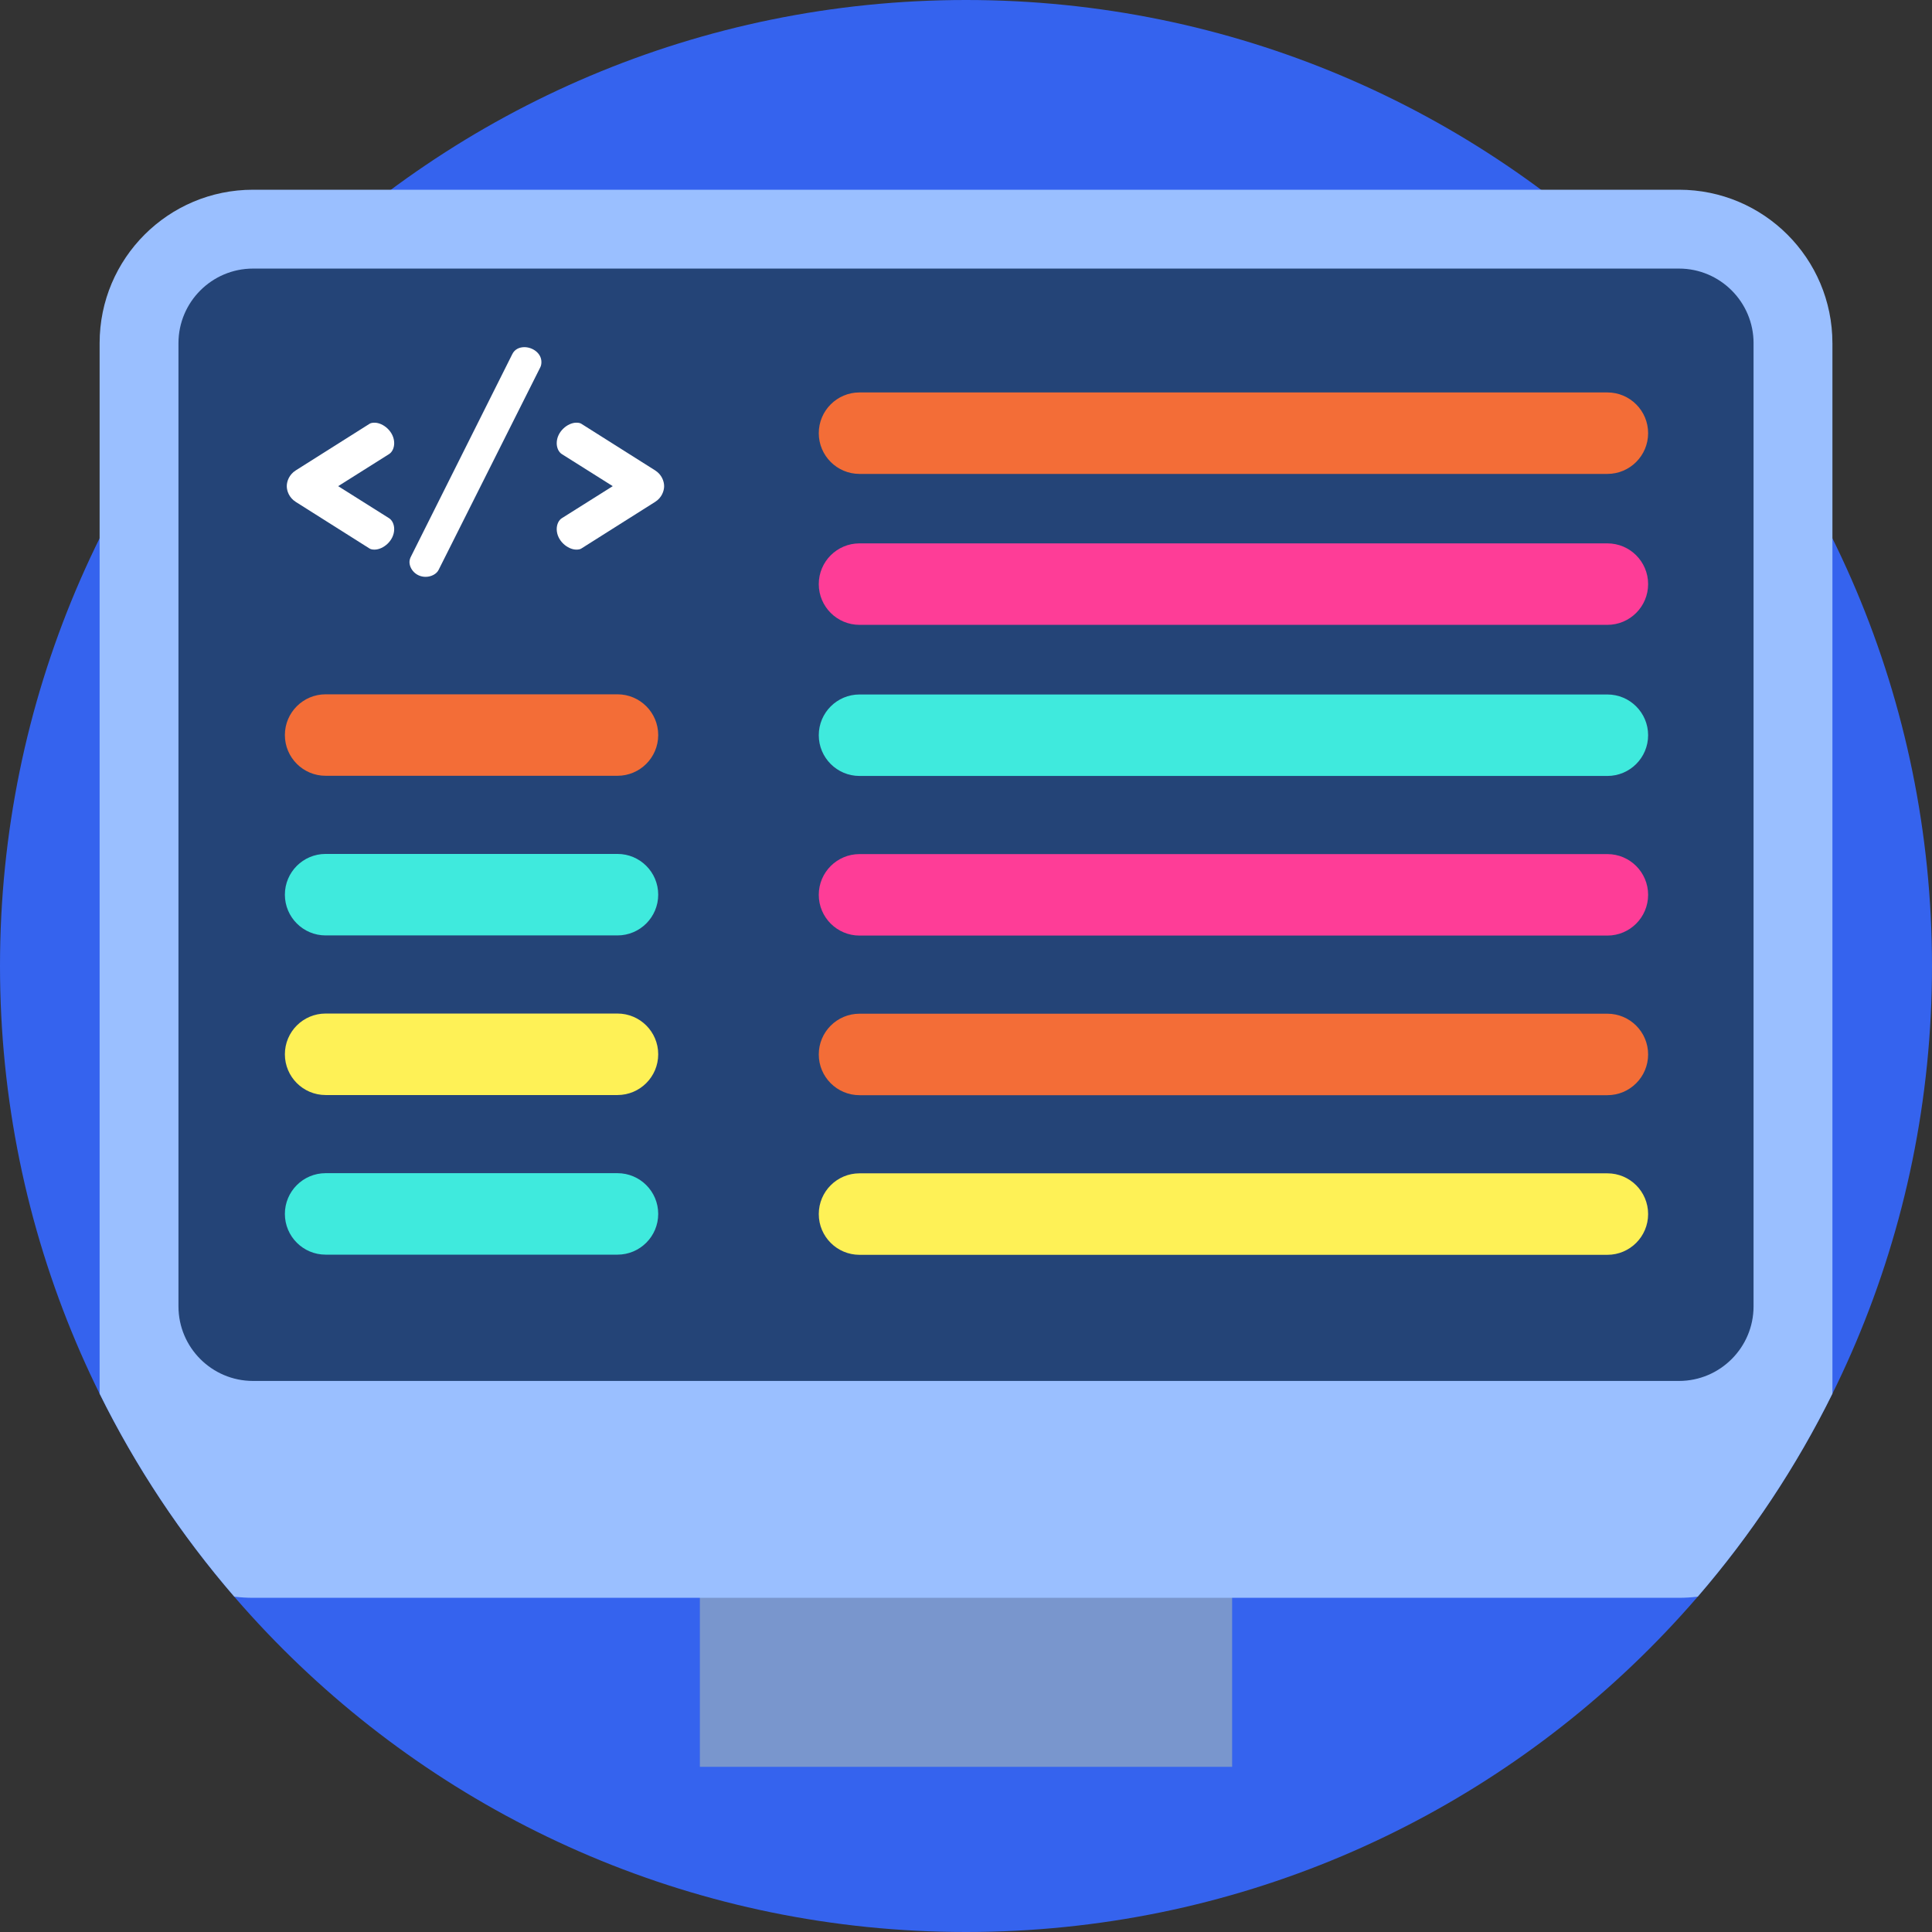 <svg width="128" height="128" viewBox="0 0 128 128" fill="none" xmlns="http://www.w3.org/2000/svg">
<rect x="0" y="0" width="128" height="128" fill="#333333" stroke="none"/>
<path d="M128 64C128 99.347 99.347 128 64 128C28.653 128 0 99.347 0 64C0 28.653 28.653 0 64 0C99.347 0 128 28.653 128 64Z" fill="#3563EE"/>
<path d="M46.368 101.383H81.632V117.056H46.368V101.383Z" fill="#7996CD"/>
<path d="M121.403 22.735V92.332C119.008 97.174 116.009 101.694 112.479 105.782C112.067 105.833 111.653 105.859 111.239 105.859H16.764C16.343 105.859 15.931 105.832 15.523 105.783C11.991 101.695 8.993 97.175 6.6 92.333V22.734C6.6 17.12 11.15 12.57 16.764 12.57H111.238C116.852 12.57 121.402 17.12 121.402 22.735L121.403 22.735Z" fill="#9ABFFF"/>
<path d="M116.177 22.734V86.551C116.177 89.275 113.96 91.491 111.238 91.491H16.764C14.039 91.491 11.824 89.275 11.824 86.551V22.734C11.824 20.01 14.039 17.794 16.764 17.794H111.238C113.96 17.794 116.178 20.01 116.178 22.734L116.177 22.734Z" fill="#244477"/>
<path d="M40.908 51.398H21.573C20.083 51.398 18.874 50.19 18.874 48.699C18.874 47.208 20.083 46 21.573 46H40.908C42.4 46 43.608 47.208 43.608 48.699C43.608 50.189 42.4 51.398 40.908 51.398Z" fill="#F36D37"/>
<path d="M40.908 61.974H21.573C20.083 61.974 18.874 60.765 18.874 59.274C18.874 57.783 20.083 56.575 21.573 56.575H40.908C42.4 56.575 43.608 57.783 43.608 59.274C43.608 60.764 42.4 61.974 40.908 61.974Z" fill="#3FEADD"/>
<path d="M40.908 72.549H21.573C20.083 72.549 18.874 71.34 18.874 69.849C18.874 68.358 20.083 67.15 21.573 67.15H40.908C42.4 67.15 43.608 68.358 43.608 69.849C43.608 71.34 42.4 72.549 40.908 72.549Z" fill="#FEF156"/>
<path d="M40.908 83.124H21.573C20.083 83.124 18.874 81.915 18.874 80.425C18.874 78.934 20.083 77.726 21.573 77.726H40.908C42.4 77.726 43.608 78.934 43.608 80.425C43.608 81.915 42.4 83.124 40.908 83.124V83.124Z" fill="#3FEADD"/>
<path d="M106.493 51.409H56.945C55.455 51.409 54.246 50.2 54.246 48.71C54.246 47.219 55.455 46.011 56.945 46.011H106.493C107.984 46.011 109.192 47.219 109.192 48.71C109.192 50.2 107.984 51.409 106.493 51.409H106.493Z" fill="#3FEADD"/>
<path d="M106.493 61.984H56.945C55.455 61.984 54.246 60.775 54.246 59.285C54.246 57.794 55.455 56.586 56.945 56.586H106.493C107.984 56.586 109.192 57.794 109.192 59.285C109.192 60.775 107.984 61.984 106.493 61.984H106.493Z" fill="#FE3D97"/>
<path d="M106.493 41.398H56.945C55.455 41.398 54.246 40.19 54.246 38.699C54.246 37.208 55.455 36 56.945 36H106.493C107.984 36 109.192 37.208 109.192 38.699C109.192 40.189 107.984 41.398 106.493 41.398H106.493Z" fill="#FE3D97"/>
<path d="M106.493 72.559H56.945C55.455 72.559 54.246 71.35 54.246 69.86C54.246 68.369 55.455 67.161 56.945 67.161H106.493C107.984 67.161 109.192 68.369 109.192 69.86C109.192 71.35 107.984 72.559 106.493 72.559H106.493Z" fill="#F36D37"/>
<path d="M106.493 31.398H56.945C55.455 31.398 54.246 30.189 54.246 28.699C54.246 27.208 55.455 26 56.945 26H106.493C107.984 26 109.192 27.208 109.192 28.699C109.192 30.189 107.984 31.398 106.493 31.398H106.493Z" fill="#F36D37"/>
<path d="M106.493 83.135H56.945C55.455 83.135 54.246 81.926 54.246 80.436C54.246 78.944 55.455 77.736 56.945 77.736H106.493C107.984 77.736 109.192 78.944 109.192 80.436C109.192 81.926 107.984 83.135 106.493 83.135L106.493 83.135Z" fill="#FEF156"/>
<path d="M19.593 31.166L24.451 28.098C24.547 28.023 24.681 28.005 24.815 28.005C25.389 28.005 26.116 28.599 26.116 29.362C26.116 29.679 25.982 29.958 25.771 30.088L22.405 32.209L25.771 34.329C25.982 34.459 26.116 34.739 26.116 35.055C26.116 35.818 25.389 36.413 24.815 36.413C24.681 36.413 24.547 36.395 24.451 36.32L19.593 33.251C19.153 32.971 19 32.525 19 32.209C19 31.892 19.153 31.446 19.593 31.166ZM35.87 23.986C35.87 24.098 35.852 24.228 35.794 24.339L29.061 37.752C28.927 38.032 28.564 38.217 28.2 38.217C27.55 38.217 27.129 37.696 27.129 37.232C27.129 37.12 27.167 36.989 27.225 36.878L33.939 23.465C34.092 23.149 34.398 23 34.742 23C35.278 23 35.87 23.391 35.87 23.986H35.87ZM43.407 33.25L38.548 36.32C38.453 36.395 38.319 36.413 38.185 36.413C37.611 36.413 36.884 35.818 36.884 35.055C36.884 34.739 37.018 34.459 37.228 34.329L40.596 32.209L37.228 30.088C37.018 29.958 36.884 29.678 36.884 29.362C36.884 28.599 37.611 28.004 38.185 28.004C38.319 28.004 38.453 28.023 38.548 28.097L43.407 31.166C43.847 31.446 44 31.892 44 32.209C44 32.524 43.847 32.971 43.407 33.25Z" fill="white"/>
</svg>

